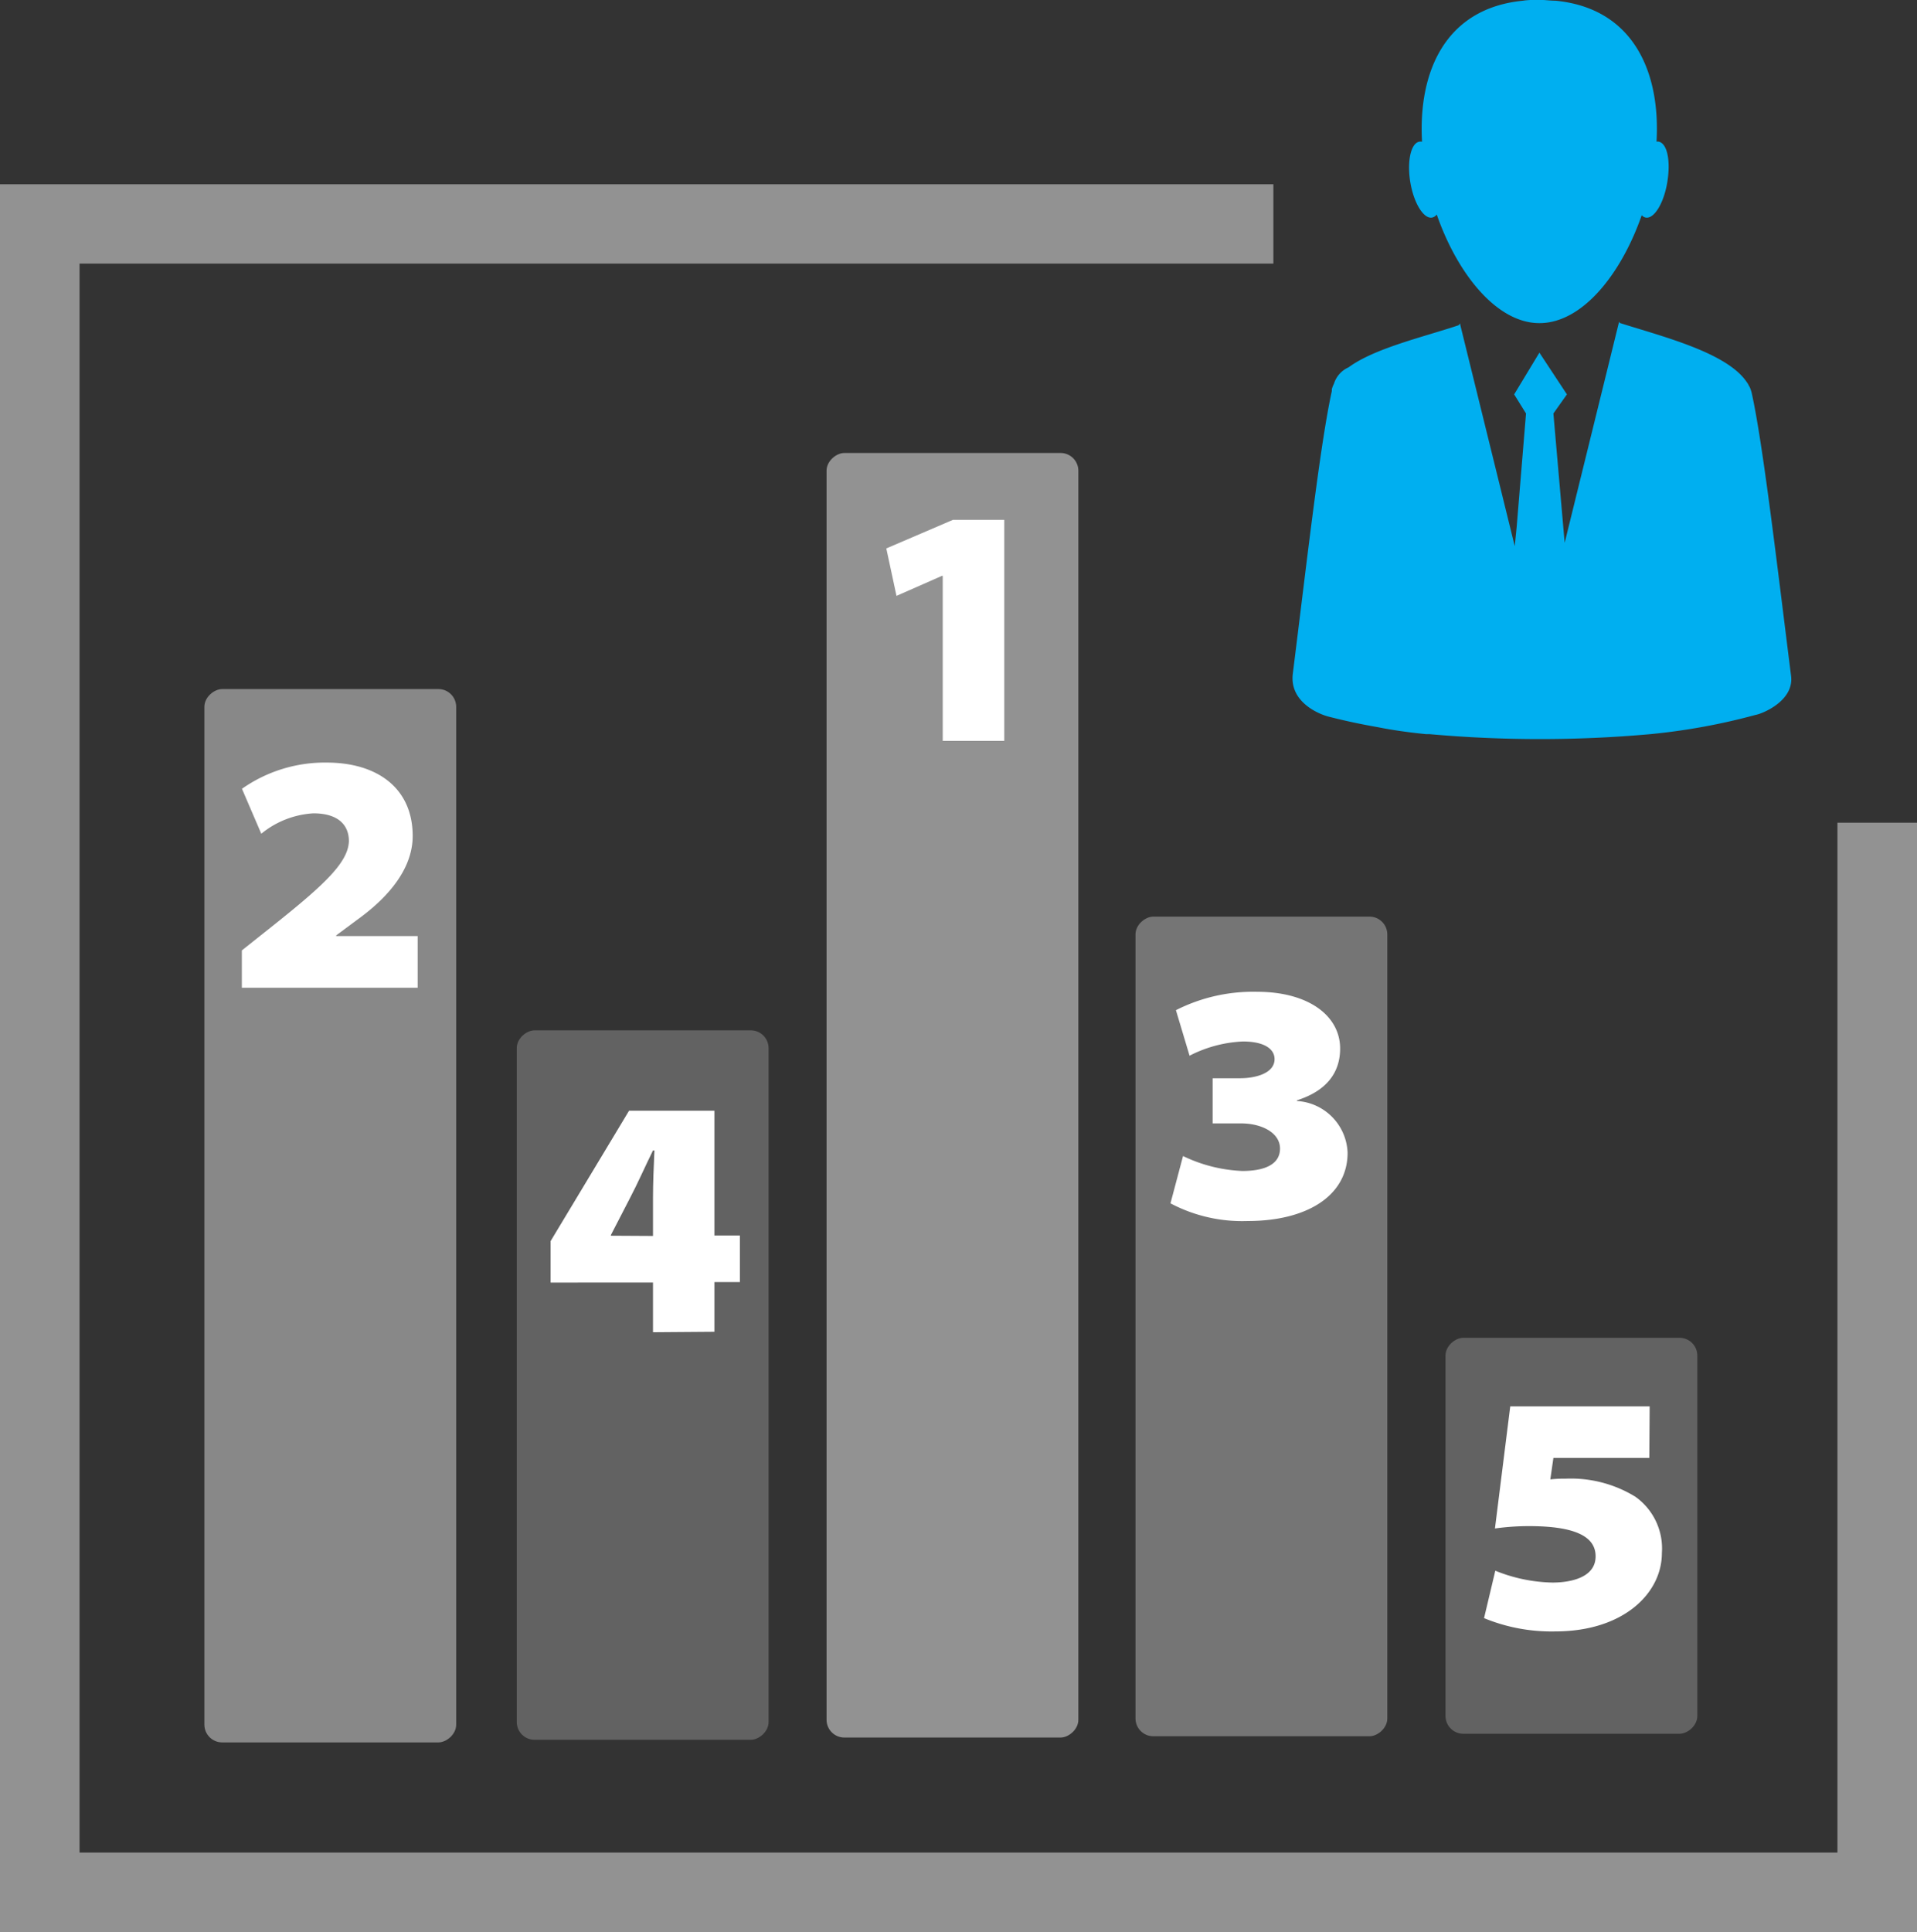 <svg id="Layer_1" data-name="Layer 1" xmlns="http://www.w3.org/2000/svg" viewBox="0 0 161.7 162.95"><rect x="0" y="0" width="161.7" height="162.95" fill="#333333" stroke="none"/><defs><style>.cls-1,.cls-2,.cls-3,.cls-4{fill:#929292;}.cls-2{opacity:0.9;}.cls-3{opacity:0.5;}.cls-4{opacity:0.7;}.cls-5{fill:#fff;}.cls-6{fill:#00aff0;fill-rule:evenodd;}</style></defs><title>ikona_rezultati</title><path class="cls-1" d="M200.66,112.71v86.85H52.38v-134h100.7V58.87H45.67V206.28h161.7V112.71" transform="translate(-45.67 -43.33)"/><rect class="cls-2" x="29.11" y="135.23" width="88.83" height="21.24" rx="1.5" ry="1.5" transform="translate(-117.99 176.05) rotate(-90)"/><rect class="cls-3" x="69.96" y="149.53" width="59.83" height="21.24" rx="1.5" ry="1.5" transform="translate(-105.94 216.68) rotate(-90)"/><rect class="cls-1" x="71.84" y="125.07" width="108.33" height="21.24" rx="1.5" ry="1.5" transform="translate(-55.35 218.37) rotate(-90)"/><rect class="cls-4" x="117.51" y="144.57" width="69.12" height="21.24" rx="1.5" ry="1.5" transform="translate(-48.79 263.93) rotate(-90)"/><rect class="cls-3" x="161.52" y="162.24" width="33.39" height="21.24" rx="1.5" ry="1.5" transform="translate(-40.31 307.73) rotate(-90)"/><path class="cls-5" d="M125.19,91.89h-.06l-3.84,1.69-.86-4,5.62-2.41h4.33v18.64h-5.19Z" transform="translate(-45.67 -43.33)"/><path class="cls-5" d="M66.07,126.63v-3.15l2.78-2.21c4.21-3.36,6.19-5.22,6.25-7,0-1.38-.92-2.35-3-2.35a7.63,7.63,0,0,0-4.39,1.72l-1.63-3.79a12.14,12.14,0,0,1,7.14-2.21c4.27,0,7.26,2.15,7.26,6.19,0,2.81-2.12,5.16-4.36,6.83l-2.09,1.55v.06H80.9v4.36Z" transform="translate(-45.67 -43.33)"/><path class="cls-5" d="M145.46,140.82a12.64,12.64,0,0,0,5,1.26c1.86,0,3.18-.54,3.18-1.89s-1.58-2.12-3.27-2.12h-2.41v-3.81h2.32c1.26,0,2.9-.4,2.9-1.61,0-.89-.92-1.49-2.67-1.49a10.82,10.82,0,0,0-4.5,1.2l-1.15-3.84a14.38,14.38,0,0,1,6.85-1.55c4.3,0,7,2,7,4.79,0,2-1.12,3.56-3.64,4.36v.06a4.54,4.54,0,0,1,4.27,4.36c0,3.64-3.44,5.76-8.43,5.76a12.94,12.94,0,0,1-6.51-1.49Z" transform="translate(-45.67 -43.33)"/><path class="cls-5" d="M100.75,155.68v-4.19H92.11V148l6.62-11h7.2v10.52h2.15v3.93h-2.15v4.19Zm0-8.12v-3.21c0-1.29.06-2.58.12-4h-.12c-.69,1.4-1.26,2.72-2,4.13l-1.55,3,0,.06Z" transform="translate(-45.67 -43.33)"/><path class="cls-5" d="M184.79,166.28H176.7l-.26,1.81a9.87,9.87,0,0,1,1.26-.06,10.4,10.4,0,0,1,5.91,1.52,5.35,5.35,0,0,1,2.24,4.76c0,3.36-3.21,6.6-9,6.6a14.92,14.92,0,0,1-6-1.12l.95-4a13.45,13.45,0,0,0,4.82,1c1.49,0,3.64-.4,3.64-2.21,0-1.49-1.35-2.55-5.62-2.55a20.74,20.74,0,0,0-2.87.2l1.29-10.3h11.76Z" transform="translate(-45.67 -43.33)"/><path class="cls-6" d="M196.75,100.35c-1.22-9.7-2.39-19.7-3.33-23.91a3.47,3.47,0,0,0-.14-.42v0a1.13,1.13,0,0,0-.09-.16,1.37,1.37,0,0,0-.17-.29c-1.66-2.5-7.06-3.84-10.71-5l-.09-.11,0,.09-4.57,18.56v0L176.7,78.2h0l1.14-1.61-2.32-3.52-2.13,3.52,1,1.61h0l-.79,9.59-.16,1.6-4.6-18.68,0-.11-.14.16c-3,1-7.09,1.94-9.28,3.55,0,0,0,0,0,0h0a2.24,2.24,0,0,0-1.23,1.38l0,0a2.44,2.44,0,0,0-.18.46l0,.05h0s0,.07,0,.11c-1,4.55-2.12,14.52-3.29,23.83-.3,2.39,2.19,3.41,3,3.62,1.44.37,2.78.65,4.15.89a0,0,0,0,0,0,0c1.19.24,2.57.44,4.07.59l.29,0h0a104.56,104.56,0,0,0,18.67,0v0a53.34,53.34,0,0,0,8.85-1.62C194.34,103.52,197,102.43,196.75,100.35Z" transform="translate(-45.67 -43.33)"/><path class="cls-6" d="M166.46,61.68a.67.67,0,0,0,.4-.26c1.74,5,5.06,9.16,8.66,9.16s6.88-4.09,8.63-9.1a.61.61,0,0,0,.34.2c.71.12,1.53-1.22,1.82-3s0-3.29-.76-3.41h-.15c.33-5.82-1.92-11.23-8.51-11.88-.44,0-.9-.07-1.38-.07s-.94,0-1.38.07c-6.6.65-8.84,6.07-8.51,11.89a.55.55,0,0,0-.23,0c-.71.12-1.05,1.65-.76,3.41S165.75,61.8,166.46,61.68Z" transform="translate(-45.67 -43.33)"/></svg>